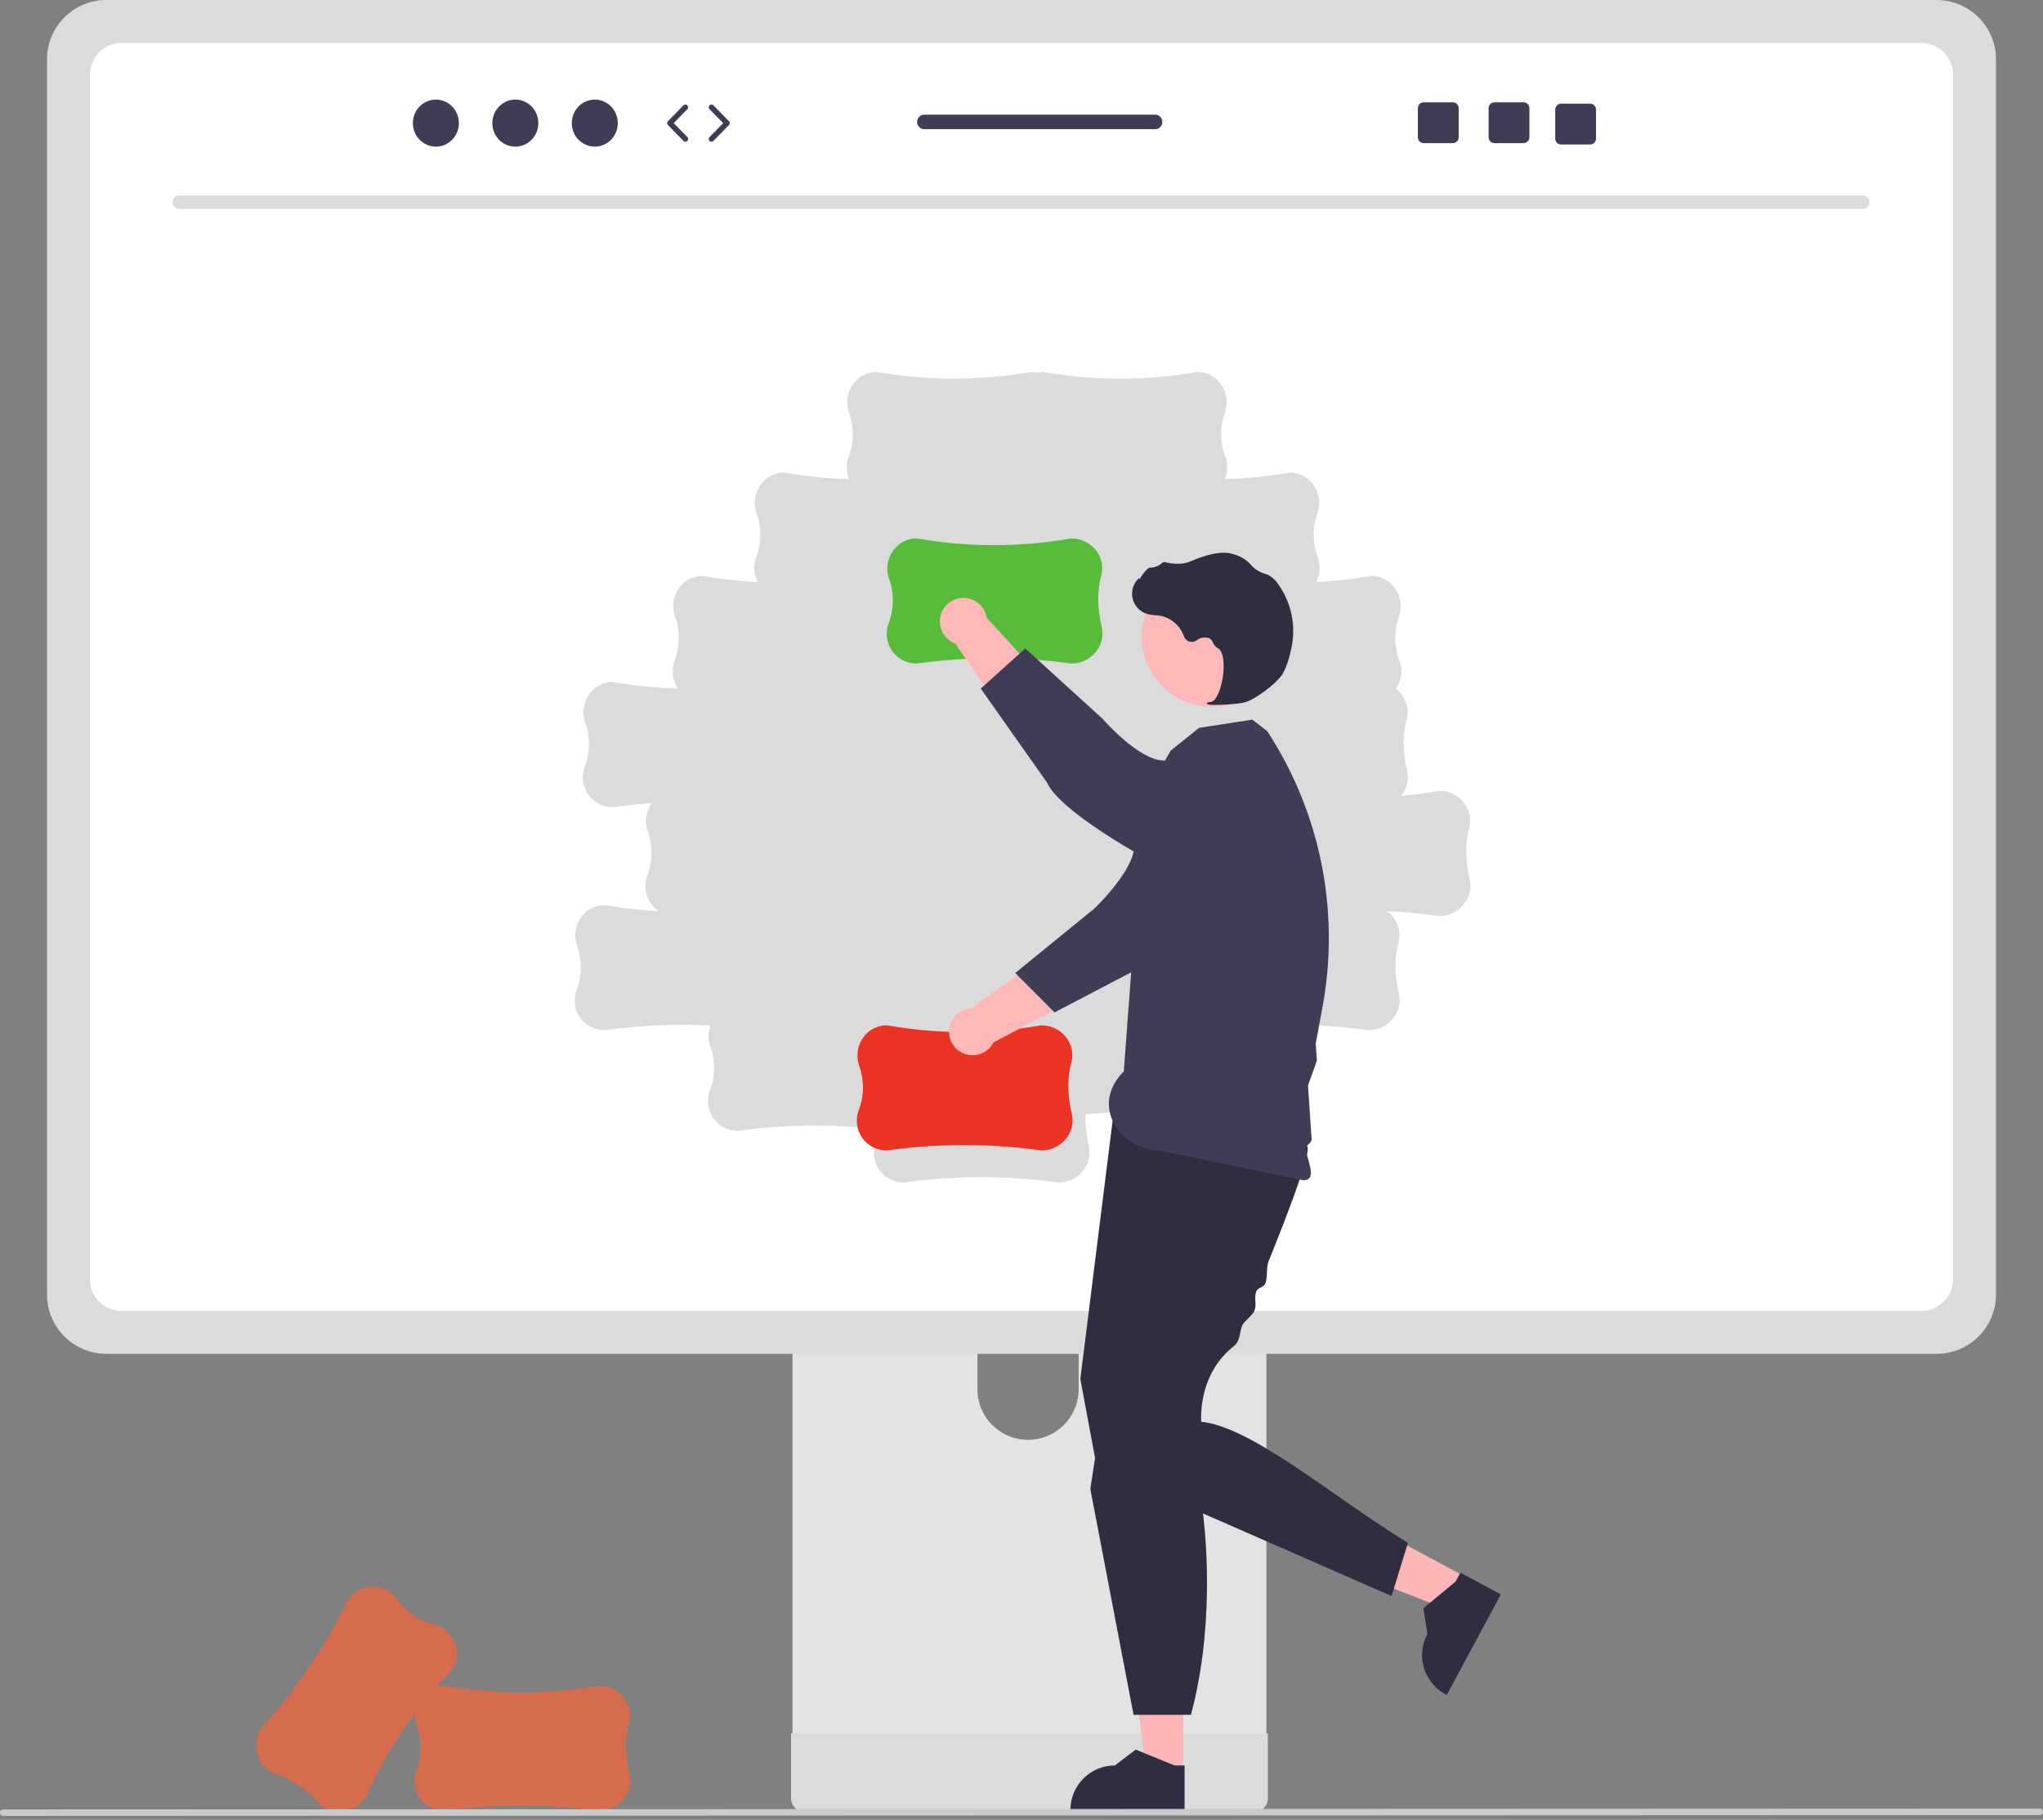<svg xmlns="http://www.w3.org/2000/svg" width="751.119" height="669.03" viewBox="0 0 751.119 669.03"><rect x="0" y="0" width="751.119" height="669.03" fill="#808080" stroke="none"/><path d="M291.366 396.5v248.7h174.231V396.5a8.36 8.36 0 0 0-5.893-8.003 7.7 7.7 0 0 0-2.497-.388H299.78a8.4 8.4 0 0 0-8.415 8.382zm67.995 85.454c.095-10.272 8.498-18.523 18.77-18.428 10.139.093 18.335 8.29 18.428 18.428v28.857c-.048 10.272-8.415 18.56-18.687 18.51-10.203-.047-18.463-8.307-18.511-18.51z" style="fill:#e3e3e3"/><path d="M290.833 637.246v23.983a4.72 4.72 0 0 0 4.68 4.704H461.45a4.704 4.704 0 0 0 4.68-4.704v-23.983zM17.277 21.8v454.092c.01 12.049 9.775 21.814 21.824 21.824h672.917c12.05-.01 21.815-9.775 21.824-21.824V21.8C733.814 9.763 724.055.015 712.018 0H39.1C27.064.015 17.305 9.763 17.277 21.8" style="fill:#dbdbdb"/><path fill="#fff" d="M706.404 15.762H44.714c-6.445.014-11.662 5.243-11.663 11.688v442.84c.011 6.437 5.227 11.653 11.664 11.664h661.69c6.436-.011 11.652-5.227 11.663-11.664V27.45c0-6.445-5.218-11.674-11.664-11.688M539.491 330.38a11.59 11.59 0 0 1-10.369 6.356l-.069-.005a203 203 0 0 0-19.1-1.748 11.5 11.5 0 0 1 2.586 2.558 10.85 10.85 0 0 1 1.554 9.126c-1.445 5.625-1.377 11.698.211 18.568a10.53 10.53 0 0 1-.813 7.145 11.59 11.59 0 0 1-10.369 6.356l-.069-.005a205 205 0 0 0-45.725-1.218q-.088.577-.235 1.154c-1.445 5.625-1.377 11.698.211 18.568a10.53 10.53 0 0 1-.813 7.145 11.59 11.59 0 0 1-10.369 6.356l-.069-.005a205 205 0 0 0-46.955-1.106 43.7 43.7 0 0 0 1.206 11.61 10.53 10.53 0 0 1-.813 7.145 11.59 11.59 0 0 1-10.369 6.356l-.069-.005a205 205 0 0 0-56.601 0h-.03c-1.88.007-3.734-.44-5.404-1.303a10.96 10.96 0 0 1-5.072-13.369 28.3 28.3 0 0 0 1.26-4.937 205 205 0 0 0-51.754.61h-.03c-1.88.006-3.734-.44-5.404-1.304a10.96 10.96 0 0 1-5.072-13.369 23.52 23.52 0 0 0 .234-16.339 11.46 11.46 0 0 1 0-7.684 205 205 0 0 0-38.728 1.695h-.03c-1.88.007-3.734-.44-5.404-1.303a10.96 10.96 0 0 1-5.072-13.369 23.52 23.52 0 0 0 .234-16.339 11.46 11.46 0 0 1 1.19-10.096 10.62 10.62 0 0 1 9.012-4.888 165 165 0 0 0 19.87 2.245 11 11 0 0 1-4.306-12.922 23.52 23.52 0 0 0 .234-16.339 11.46 11.46 0 0 1 1.19-10.096c.085-.13.183-.244.272-.368q-7.112.49-14.19 1.475h-.03c-1.88.007-3.734-.44-5.404-1.303a10.96 10.96 0 0 1-5.072-13.369 23.52 23.52 0 0 0 .234-16.339 11.46 11.46 0 0 1 1.19-10.096 10.62 10.62 0 0 1 9.012-4.888 165 165 0 0 0 23.914 2.408 11.16 11.16 0 0 1-1.35-10.085 23.52 23.52 0 0 0 .234-16.339 11.46 11.46 0 0 1 1.19-10.096 10.62 10.62 0 0 1 9.012-4.888 165 165 0 0 0 20.22 2.264 11.18 11.18 0 0 1-.656-8.94 23.52 23.52 0 0 0 .234-16.34 11.46 11.46 0 0 1 1.19-10.096 10.62 10.62 0 0 1 9.012-4.888 165 165 0 0 0 23.812 2.404 11.2 11.2 0 0 1-.248-8.08 23.52 23.52 0 0 0 .234-16.34 11.46 11.46 0 0 1 1.19-10.096 10.62 10.62 0 0 1 9.012-4.888 163.5 163.5 0 0 0 56.655.007h.023c1.446.298 2.938.298 4.385 0h.023a163.5 163.5 0 0 0 56.655-.007q.4 0 .795.027a10.62 10.62 0 0 1 8.216 4.86 11.46 11.46 0 0 1 1.19 10.097 23.52 23.52 0 0 0 .235 16.34c.927 2.63.839 5.512-.248 8.08a165 165 0 0 0 23.812-2.404q.4 0 .795.027a10.62 10.62 0 0 1 8.216 4.86 11.46 11.46 0 0 1 1.19 10.097 23.52 23.52 0 0 0 .235 16.34 11.18 11.18 0 0 1-.656 8.94 165 165 0 0 0 20.22-2.264q.4 0 .795.027a10.62 10.62 0 0 1 8.216 4.86 11.46 11.46 0 0 1 1.19 10.097 23.52 23.52 0 0 0 .235 16.34 11.16 11.16 0 0 1-1.364 10.105 11.5 11.5 0 0 1 2.345 2.376 10.85 10.85 0 0 1 1.553 9.126c-1.445 5.625-1.377 11.698.211 18.568a10.53 10.53 0 0 1-.813 7.145 11.8 11.8 0 0 1-1.463 2.205 165 165 0 0 0 14.009-1.842h.023a11.68 11.68 0 0 1 9.48 4.798 10.85 10.85 0 0 1 1.553 9.126c-1.445 5.625-1.377 11.698.211 18.568a10.53 10.53 0 0 1-.813 7.145"/><path d="M684.942 76.765H65.802a2.463 2.463 0 0 1 0-4.924h619.14a2.463 2.463 0 0 1 0 4.924" style="fill:#dbdbdb"/><path d="m382.852 422.94-.069-.005a205 205 0 0 0-56.602 0h-.03c-1.88.007-3.733-.44-5.403-1.304a10.96 10.96 0 0 1-5.072-13.368 23.52 23.52 0 0 0 .234-16.34 11.46 11.46 0 0 1 1.19-10.095 10.62 10.62 0 0 1 9.012-4.888 163.5 163.5 0 0 0 56.654.007h.024a11.68 11.68 0 0 1 9.48 4.798 10.85 10.85 0 0 1 1.553 9.126c-1.445 5.625-1.377 11.698.211 18.568a10.53 10.53 0 0 1-.813 7.145 11.59 11.59 0 0 1-10.369 6.356" style="fill:#ea3323"/><path fill="#ffb8b8" d="m440.595 324.893-15.105-12.5c-11.328 5.937-28.565 29.641-28.565 29.641l-39.764 28.599a8.656 8.656 0 1 0 8.119 12.589l54.028-28.55z"/><path fill="#3f3d56" d="M466.08 277.317c8.719 7.384 9.8 20.437 2.417 29.155a20.7 20.7 0 0 1-2.737 2.683l-9.606 7.809s-23.96 34.493-36.433 38.495l-32.019 16.728-14.437-14.476 29.019-23.649s13.347-12.624 14.683-21.866c.818-5.66 10.397-21.076 19.998-32.51 7.369-8.693 20.39-9.766 29.082-2.397z"/><path fill="#ffb6b6" d="m435.037 651.672-13.647-.001-6.492-52.64 20.142.001z"/><path fill="#2f2e41" d="m435.517 665.908-41.966-.001v-.53c0-9.022 7.313-16.335 16.334-16.335h.001l7.666-5.816 14.303 5.817h3.663z"/><path fill="#ffb6b6" d="m539.02 579.842-6.462 12.019-49.438-19.208 9.539-17.74z"/><path fill="#2f2e41" d="m551.788 586.16-19.874 36.962-.468-.251c-7.945-4.272-10.923-14.176-6.652-22.122v-.001l-1.492-9.506 11.896-9.843 1.735-3.226zM409.235 410.61l-12.045 96.36 6.023 32.306 108.404 47.492 6.023-19.573c-27.71-16.956-57.331-42.617-75.995-44.504 0 0-1.549-17.1 11.823-27.653 2.697-2.13 2.107-5.01 3.198-7.621.75-1.796 3.735-3.666 4.5-5.508.99-2.388-.236-4.76.76-7.186.56-1.364 2.683-1.45 3.24-2.814.949-2.329.327-5.934 1.252-8.235a1038 1038 0 0 0 5.612-14.23c5.401-14.027 9.202-25.141 8.722-27.541-1.506-7.529-71.517-11.293-71.517-11.293"/><path fill="#2f2e41" d="m407.16 506.691-6.3 40.694 15.903 83.046h21.079c7.573-27.904 7.963-64.579.753-95.607z"/><path fill="#3f3d56" d="m420.703 292.878 9.717-16.932 10.433-8.37 19.573-3.01 5.438 4.18a139.02 139.02 0 0 1 20.378 101.359l-1.527 8.274-.97 5.252.42 6.277-3.266 9.14.449 6.692.24 3.574.24 3.587.337 5.007c.602 2.858-2.429 2.481-2 5 .753 4.424 4.128 10.98-1 11l-53-11c-13.464.056-26-16-13-29z"/><circle cx="445.511" cy="234.112" r="25.737" fill="#ffb8b8"/><path fill="#2f2e41" d="M445.947 259.117c3.766.06 7.53-.204 11.25-.786 3.689-.75 11.94-6.796 14.24-10.435 1.709-2.703 2.802-6.924 3.418-9.99a29.57 29.57 0 0 0-5.171-23.47 9.34 9.34 0 0 0-3.773-3.22 5 5 0 0 0-.415-.14 11.5 11.5 0 0 1-5.732-3.547 9.5 9.5 0 0 0-.953-.98 14.2 14.2 0 0 0-5.923-2.974c-3.52-.943-8.616-.007-15.144 2.782-3.28 1.402-6.866.895-9.625.296a.9.9 0 0 0-.85.291 6.37 6.37 0 0 1-4.332 1.727c-.986.043-2.02 1.409-3.271 3.19-.284.404-.615.875-.854 1.162l-.032-.55-.558.614a7.734 7.734 0 0 0 3.492 12.6c.992.264 2.008.426 3.033.484.621.055 1.263.113 1.879.22a11.66 11.66 0 0 1 8.664 7.567 3.05 3.05 0 0 0 4.603 1.48 5.04 5.04 0 0 1 4.59-.836 3.35 3.35 0 0 1 1.48 1.677 4.36 4.36 0 0 0 1.653 1.93c2.5 1.288 2.672 6.997 1.774 11.756-.865 4.587-2.576 7.905-4.16 8.069-1.219.126-1.358.213-1.446.428l-.08.193.138.18a5 5 0 0 0 2.105.282"/><path d="m393.852 243.94-.069-.005a205 205 0 0 0-56.602 0h-.03c-1.88.007-3.733-.44-5.403-1.304a10.96 10.96 0 0 1-5.072-13.368 23.52 23.52 0 0 0 .234-16.34 11.46 11.46 0 0 1 1.19-10.095 10.62 10.62 0 0 1 9.012-4.888 163.5 163.5 0 0 0 56.654.007h.024a11.68 11.68 0 0 1 9.48 4.798 10.85 10.85 0 0 1 1.553 9.126c-1.445 5.625-1.377 11.698.211 18.568a10.53 10.53 0 0 1-.813 7.145 11.59 11.59 0 0 1-10.369 6.356" style="fill:#56bc39"/><path fill="#ffb8b8" d="m417.92 304.556 10.649-16.463c-7.22-10.556-32.777-24.905-32.777-24.905l-33.05-36.149a8.656 8.656 0 1 0-11.553 9.534l34.668 50.321z"/><path fill="#3f3d56" d="M468.148 324.307c-6.314 9.521-19.152 12.121-28.673 5.807a20.7 20.7 0 0 1-2.984-2.405l-8.878-8.627s-37.215-19.433-42.647-31.351l-24.385-34.587 16.35-14.75 28.419 25.834s13.084 15.13 22.418 15.378c5.717.151 22.147 7.863 34.625 16.061 9.494 6.303 12.082 19.109 5.78 28.603z"/><path fill="#D46C4D" d="m220.238 665.759-.07-.005a205 205 0 0 0-56.6 0h-.031c-1.88.007-3.734-.44-5.403-1.304a10.96 10.96 0 0 1-5.073-13.368 23.52 23.52 0 0 0 .235-16.34 11.46 11.46 0 0 1 1.19-10.095 10.62 10.62 0 0 1 9.012-4.888 163.5 163.5 0 0 0 56.654.007h.024a11.68 11.68 0 0 1 9.48 4.798 10.85 10.85 0 0 1 1.553 9.126c-1.445 5.625-1.377 11.698.21 18.568a10.53 10.53 0 0 1-.813 7.145 11.59 11.59 0 0 1-10.368 6.356"/><path fill="#D46C4D" d="m96.225 635.208.043-.054a205 205 0 0 0 31.715-46.882l.017-.025a11.7 11.7 0 0 1 4.108-3.745 10.96 10.96 0 0 1 13.914 3.29 23.52 23.52 0 0 0 13.402 9.349 11.46 11.46 0 0 1 7.696 6.643 10.62 10.62 0 0 1-1.001 10.203 163.5 163.5 0 0 0-31.75 46.92l-.014.02a11.68 11.68 0 0 1-9.286 5.164 10.85 10.85 0 0 1-8.428-3.827c-3.85-4.349-8.919-7.695-15.498-10.23a10.53 10.53 0 0 1-5.463-4.677 11.59 11.59 0 0 1 .545-12.149"/><path fill="#cacaca" d="m749.934 667.284-748.75.307a1.19 1.19 0 0 1 0-2.381l748.75-.307a1.19 1.19 0 0 1 0 2.381"/><g fill="#3f3d56"><ellipse cx="160.251" cy="45.263" rx="8.457" ry="8.645"/><ellipse cx="189.465" cy="45.263" rx="8.457" ry="8.645"/><ellipse cx="218.679" cy="45.263" rx="8.457" ry="8.645"/><path d="M251.99 52.096c-.26 0-.519-.1-.714-.3l-5.706-5.834a1 1 0 0 1 0-1.398l5.706-5.833a1.001 1.001 0 0 1 1.43 1.399l-5.023 5.133 5.022 5.134a1 1 0 0 1-.715 1.699m9.589 0a1 1 0 0 1-.715-1.7l5.021-5.133-5.021-5.133a1 1 0 1 1 1.43-1.399l5.705 5.833a1 1 0 0 1 0 1.398l-5.705 5.833c-.196.2-.455.3-.715.3m298.51-14.476h-10.61c-1.21 0-2.19.98-2.19 2.19v10.62c0 1.21.98 2.19 2.19 2.19h10.61c1.21 0 2.2-.98 2.2-2.19v-10.62c0-1.21-.99-2.19-2.2-2.19m-26 0h-10.61c-1.21 0-2.19.98-2.19 2.19v10.62c0 1.21.98 2.19 2.19 2.19h10.61c1.21 0 2.2-.98 2.2-2.19v-10.62c0-1.21-.99-2.19-2.2-2.19m50.5.5h-10.61c-1.21 0-2.19.98-2.19 2.19v10.62c0 1.21.98 2.19 2.19 2.19h10.61c1.21 0 2.2-.98 2.2-2.19v-10.62c0-1.21-.99-2.19-2.2-2.19m-159.922 4.04h-84.81a2.67 2.67 0 1 0 0 5.34h84.81c1.47 0 2.67-1.2 2.67-2.67s-1.2-2.67-2.67-2.67"/></g></svg>